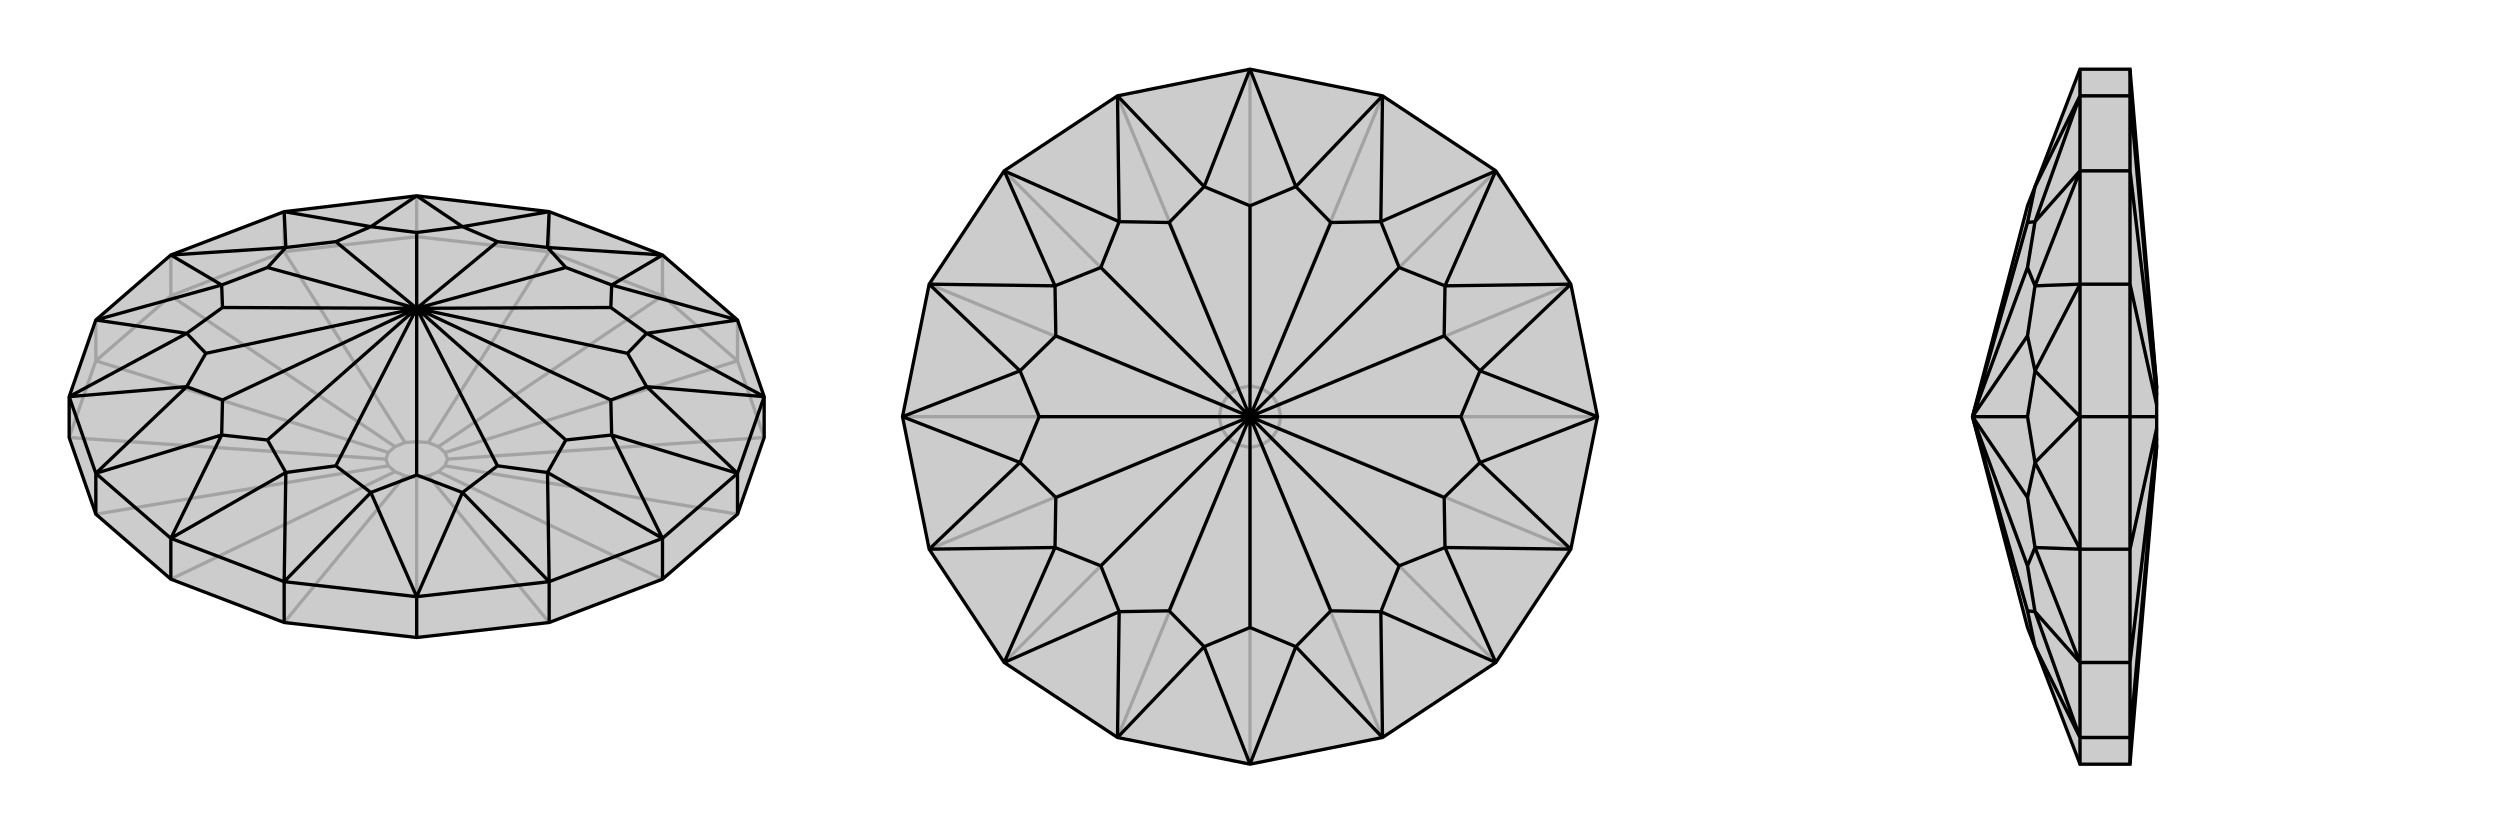 <svg xmlns="http://www.w3.org/2000/svg" viewBox="0 0 3000 1000">
    <g stroke="currentColor" stroke-width="4" fill="none" transform="translate(0 -21)">
        <path fill="currentColor" stroke="none" fill-opacity=".2" d="M83,546L83,497L115,405L205,327L341,275L500,256L659,275L795,327L885,405L917,497L917,546L885,638L795,716L659,768L500,786L341,768L205,716L115,638z" />
<path stroke-opacity=".2" d="M885,454L885,405M795,376L795,327M659,323L659,275M500,305L500,256M341,323L341,275M205,376L205,327M115,454L115,405M115,638L466,580M83,546L115,454M83,546L463,572M205,376L115,454M115,454L466,564M205,376L341,323M205,376L474,557M341,323L500,305M341,323L486,552M500,305L659,323M500,305L500,551M795,376L659,323M659,323L514,552M795,376L885,454M795,376L526,557M885,454L917,546M885,454L534,564M917,546L537,572M885,638L534,580M795,716L526,587M659,768L514,592M500,786L500,594M205,716L474,587M341,768L486,592M466,580L474,587M466,580L463,572M463,572L466,564M466,564L474,557M474,557L486,552M486,552L500,551M500,551L514,552M514,552L526,557M526,557L534,564M534,564L537,572M537,572L534,580M534,580L526,587M526,587L514,592M514,592L500,594M500,594L486,592M474,587L486,592" />
<path d="M83,546L83,497L115,405L205,327L341,275L500,256L659,275L795,327L885,405L917,497L917,546L885,638L795,716L659,768L500,786L341,768L205,716L115,638z" />
<path d="M341,768L341,719M500,786L500,737M659,768L659,719M795,716L795,667M885,638L885,589M205,716L205,667M115,638L115,589M917,497L885,589M885,589L795,667M795,667L659,719M659,719L500,737M500,737L341,719M341,719L205,667M205,667L115,589M115,589L83,497M795,327L734,363M795,327L657,318M885,405L734,363M885,405L776,421M917,497L776,421M917,497L776,485M885,589L776,485M885,589L734,543M795,667L734,543M795,667L657,588M659,719L657,588M659,719L555,612M500,737L555,612M500,737L445,612M341,719L445,612M341,719L343,588M205,667L343,588M205,667L266,543M115,589L266,543M115,589L224,485M83,497L224,485M83,497L224,421M115,405L224,421M115,405L266,363M205,327L266,363M205,327L343,318M341,275L343,318M341,275L445,293M500,256L445,293M500,256L555,293M659,275L555,293M659,275L657,318M734,363L679,342M734,363L733,390M776,421L733,390M776,421L753,445M733,390L500,391M776,485L753,445M776,485L733,501M753,445L500,391M734,543L733,501M734,543L679,549M500,391L733,501M657,588L679,549M657,588L597,580M500,391L679,549M555,612L597,580M555,612L500,591M500,391L597,580M445,612L500,591M445,612L403,580M500,391L500,591M343,588L403,580M343,588L321,549M500,391L403,580M266,543L321,549M266,543L267,501M500,391L321,549M224,485L267,501M224,485L247,445M500,391L267,501M224,421L247,445M224,421L267,390M500,391L247,445M266,363L267,390M266,363L321,342M500,391L267,390M343,318L321,342M343,318L403,311M500,391L321,342M445,293L403,311M445,293L500,300M500,391L403,311M555,293L500,300M555,293L597,311M500,391L500,300M657,318L679,342M657,318L597,311M500,391L679,342M500,391L597,311" />
    </g>
    <g stroke="currentColor" stroke-width="4" fill="none" transform="translate(1000 0)">
        <path fill="currentColor" stroke="none" fill-opacity=".2" d="M659,115L795,205L885,341L917,500L885,659L795,795L659,885L500,917L341,885L205,795L115,659L83,500L115,341L205,205L341,115L500,83z" />
<path stroke-opacity=".2" d="M341,885L486,534M205,795L474,526M115,659L466,514M83,500L463,500M115,341L466,486M205,205L474,474M341,115L486,466M500,83L500,463M659,115L514,466M795,205L526,474M885,341L534,486M917,500L537,500M885,659L534,514M795,795L526,526M500,917L500,537M659,885L514,534M486,534L500,537M486,534L474,526M474,526L466,514M466,514L463,500M463,500L466,486M466,486L474,474M474,474L486,466M486,466L500,463M500,463L514,466M514,466L526,474M526,474L534,486M534,486L537,500M537,500L534,514M534,514L526,526M526,526L514,534M500,537L514,534" />
<path d="M659,115L795,205L885,341L917,500L885,659L795,795L659,885L500,917L341,885L205,795L115,659L83,500L115,341L205,205L341,115L500,83z" />
<path d="M500,83L555,224M500,83L445,224M659,115L555,224M659,115L657,266M795,205L657,266M795,205L734,343M885,341L734,343M885,341L776,445M917,500L776,445M917,500L776,555M885,659L776,555M885,659L734,657M795,795L734,657M795,795L657,734M659,885L657,734M659,885L555,776M500,917L555,776M500,917L445,776M341,885L445,776M341,885L343,734M205,795L343,734M205,795L266,657M115,659L266,657M115,659L224,555M83,500L224,555M83,500L224,445M115,341L224,445M115,341L266,343M205,205L266,343M205,205L343,266M341,115L343,266M341,115L445,224M555,224L500,247M555,224L597,267M657,266L597,267M657,266L679,321M597,267L500,500M734,343L679,321M734,343L733,403M679,321L500,500M776,445L733,403M776,445L753,500M500,500L733,403M776,555L753,500M776,555L733,597M500,500L753,500M734,657L733,597M734,657L679,679M500,500L733,597M657,734L679,679M657,734L597,733M500,500L679,679M555,776L597,733M555,776L500,753M500,500L597,733M445,776L500,753M445,776L403,733M500,500L500,753M343,734L403,733M343,734L321,679M500,500L403,733M266,657L321,679M266,657L267,597M500,500L321,679M224,555L267,597M224,555L247,500M500,500L267,597M224,445L247,500M224,445L267,403M500,500L247,500M266,343L267,403M266,343L321,321M500,500L267,403M343,266L321,321M343,266L403,267M500,500L321,321M445,224L500,247M445,224L403,267M500,500L500,247M500,500L403,267" />
    </g>
    <g stroke="currentColor" stroke-width="4" fill="none" transform="translate(2000 0)">
        <path fill="currentColor" stroke="none" fill-opacity=".2" d="M588,463L588,466L588,474L588,486L588,500L588,514L588,526L588,534L588,537L556,917L496,917L442,776L433,753L367,500L433,247L442,224L496,83L556,83z" />
<path stroke-opacity=".2" d="M556,115L496,115M556,205L496,205M556,341L496,341M556,500L496,500M556,659L496,659M556,795L496,795M556,885L496,885M556,885L556,917M556,885L556,795M556,885L588,534M556,795L556,659M556,795L588,526M556,500L556,659M556,659L588,514M556,500L556,341M556,500L588,500M556,341L556,205M556,341L588,486M556,205L556,115M556,205L588,474M556,83L556,115M556,115L588,466M496,917L496,885M496,885L496,795M496,795L496,659M496,659L496,500M496,500L496,341M496,341L496,205M496,205L496,115M496,83L496,115M496,885L442,776M496,885L442,734M496,795L442,734M496,795L442,657M496,659L442,657M496,659L442,555M496,500L442,555M496,500L442,445M496,341L442,445M496,341L442,343M496,205L442,343M496,205L442,266M496,115L442,266M496,115L442,224M442,776L433,733M442,734L433,733M442,734L433,679M367,500L433,733M442,657L433,679M442,657L433,597M367,500L433,679M442,555L433,597M442,555L433,500M367,500L433,597M442,445L433,500M442,445L433,403M367,500L433,500M442,343L433,403M442,343L433,321M367,500L433,403M442,266L433,321M442,266L433,267M367,500L433,321M442,224L433,267M367,500L433,267" />
<path d="M588,463L588,466L588,474L588,486L588,500L588,514L588,526L588,534L588,537L556,917L496,917L442,776L433,753L367,500L433,247L442,224L496,83L556,83z" />
<path d="M556,885L496,885M556,795L496,795M556,659L496,659M556,500L496,500M556,341L496,341M556,205L496,205M556,115L496,115M556,83L556,115M556,115L556,205M556,115L588,466M556,205L556,341M556,205L588,474M556,500L556,341M556,341L588,486M556,500L556,659M556,500L588,500M556,659L556,795M556,659L588,514M556,795L556,885M556,795L588,526M556,885L556,917M556,885L588,534M496,83L496,115M496,115L496,205M496,205L496,341M496,341L496,500M496,500L496,659M496,659L496,795M496,795L496,885M496,885L496,917M496,115L442,224M496,115L442,266M496,205L442,266M496,205L442,343M496,341L442,343M496,341L442,445M496,500L442,445M496,500L442,555M496,659L442,555M496,659L442,657M496,795L442,657M496,795L442,734M496,885L442,734M496,885L442,776M442,224L433,267M442,266L433,267M442,266L433,321M433,267L367,500M442,343L433,321M442,343L433,403M433,321L367,500M442,445L433,403M442,445L433,500M367,500L433,403M442,555L433,500M442,555L433,597M367,500L433,500M442,657L433,597M442,657L433,679M367,500L433,597M442,734L433,679M442,734L433,733M367,500L433,679M442,776L433,733M367,500L433,733" />
    </g>
</svg>